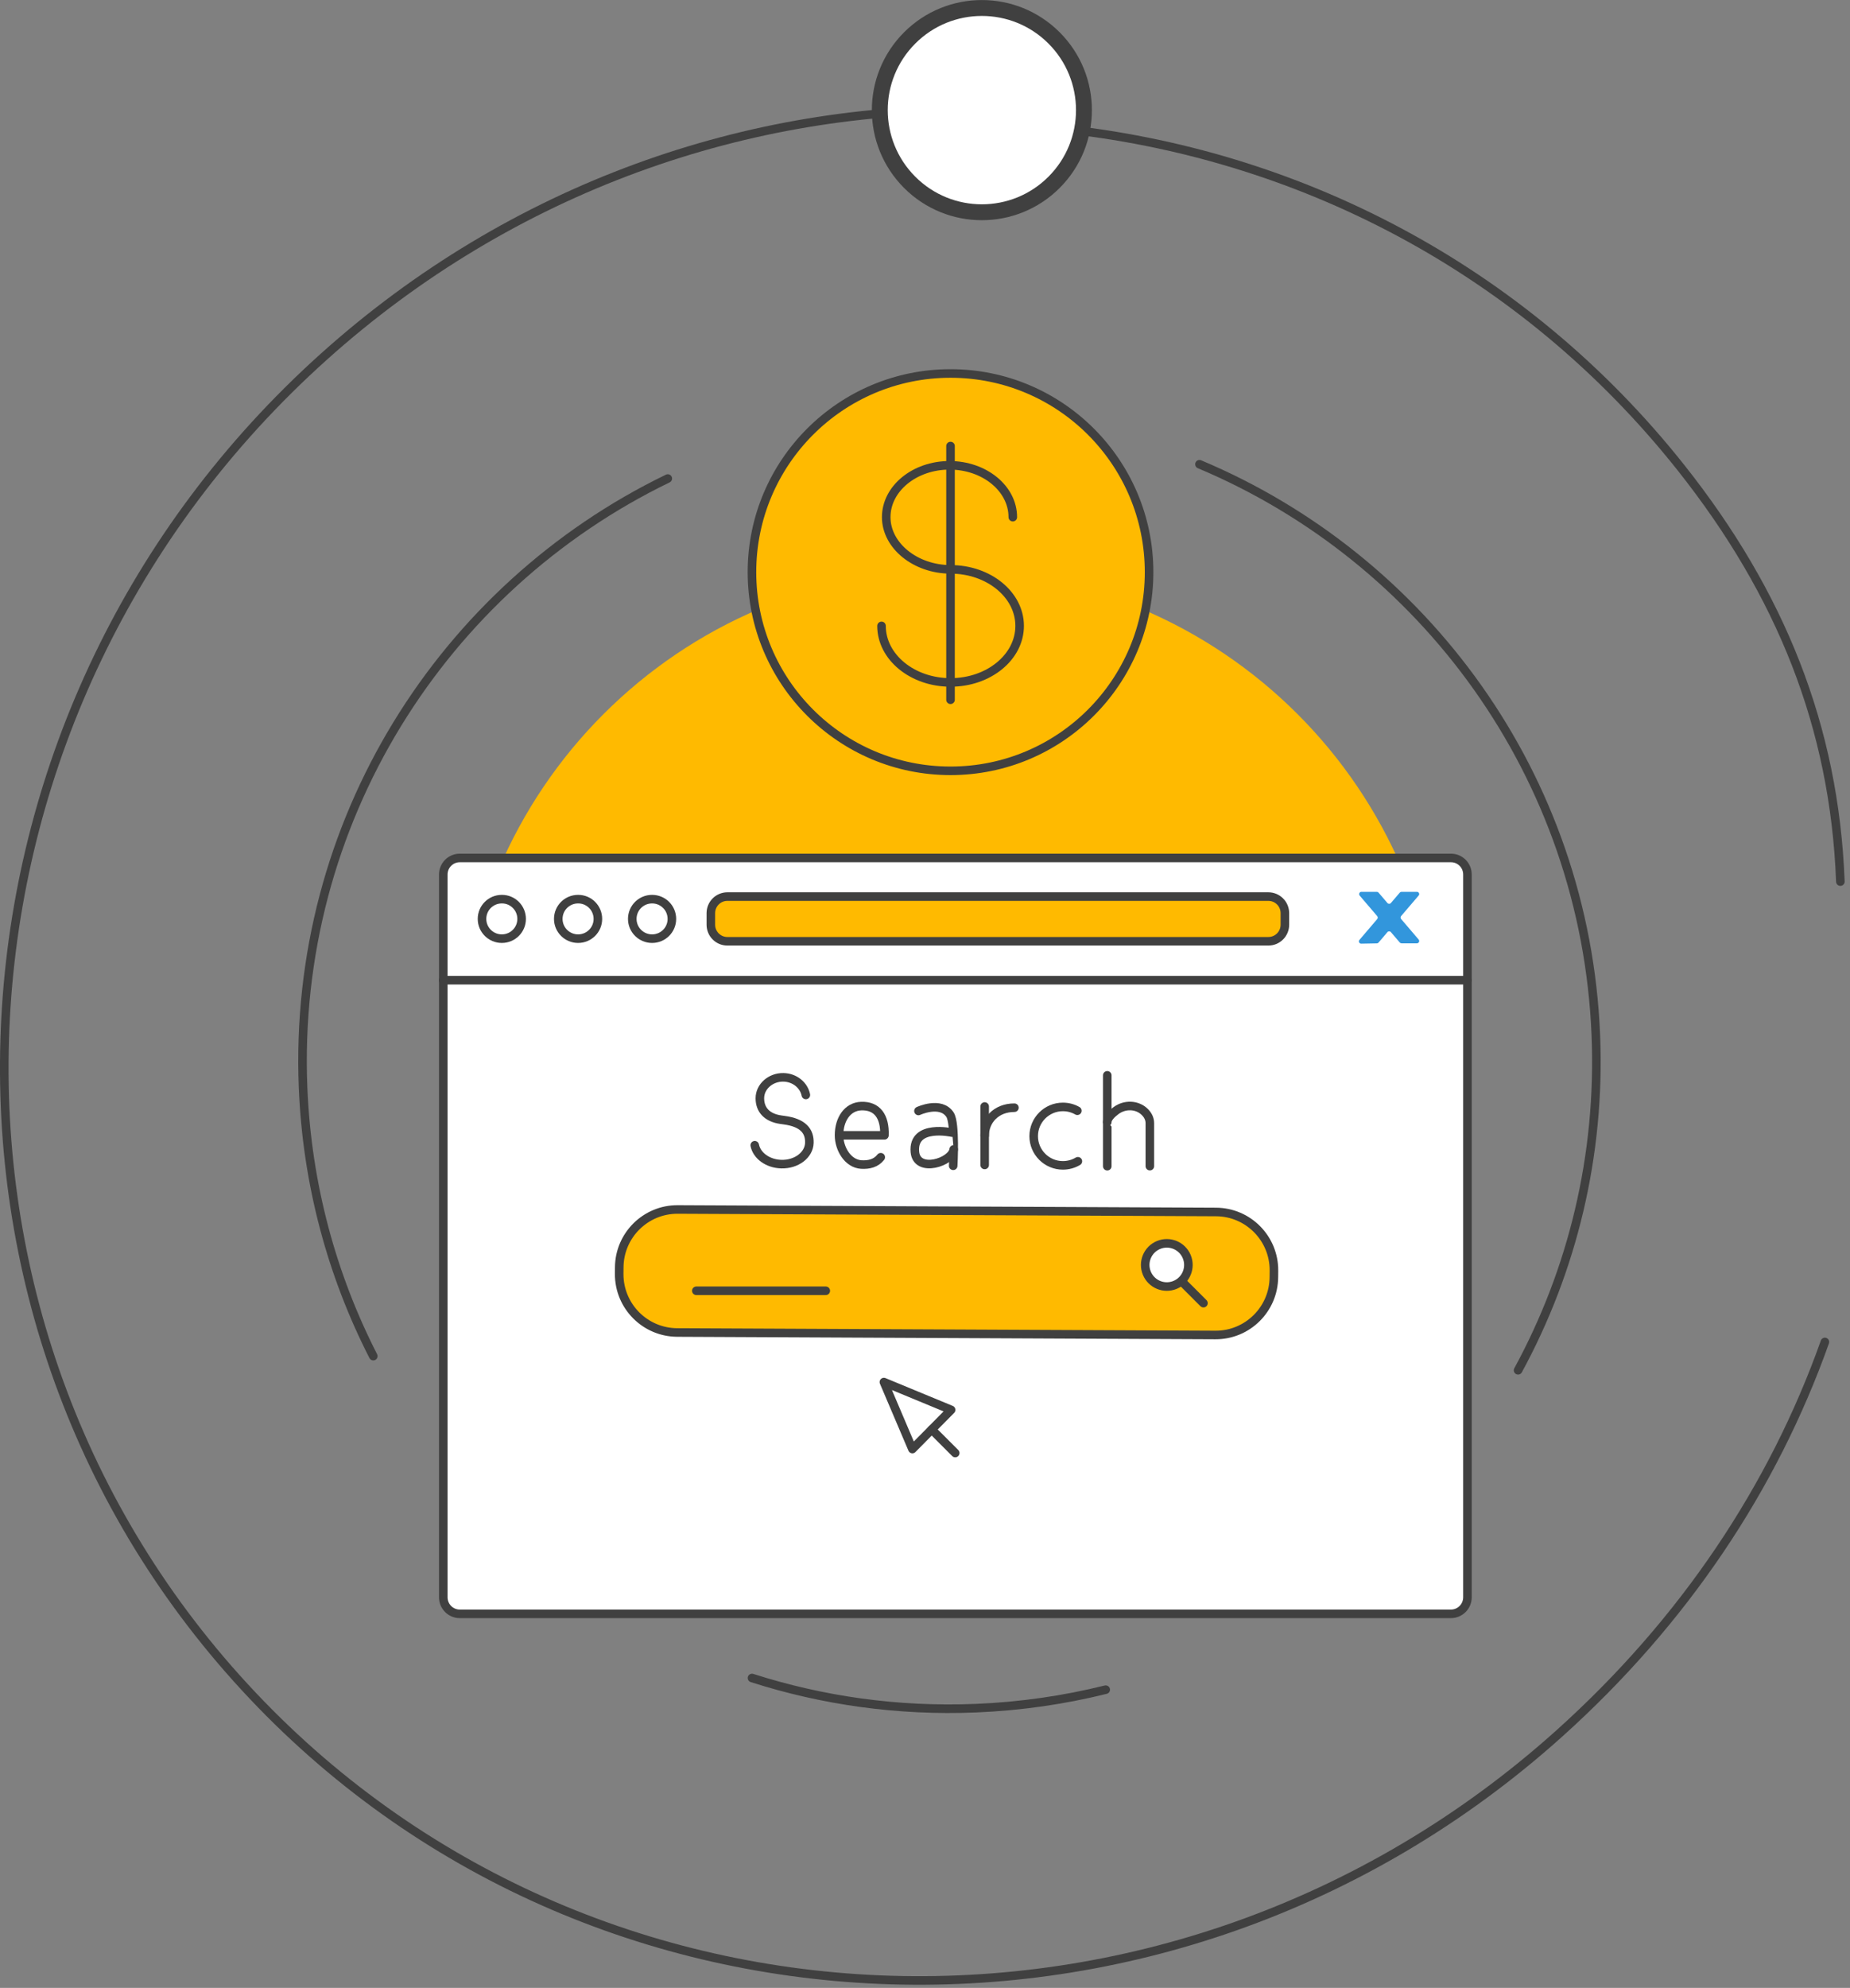 <svg width="311" height="334" viewBox="0 0 311 334" fill="none" xmlns="http://www.w3.org/2000/svg">
<rect x="0" y="0" width="311" height="334" fill="#808080" stroke="none"/>
<g clip-path="url(#clip0_407_274)">
<path d="M165.06 18.5C125.96 17.74 86.17 31.44 54.42 59.95C21.7 89.32 3.71 128.86 1.06 169.04C-1.59 209.22 11.11 250.04 39.79 281.98C68.47 313.92 107.69 330.93 147.92 332.61C188.15 334.29 229.39 320.64 262.11 291.27C283.19 272.34 298.12 249.83 306.78 225.47" stroke="#404040" stroke-width="1.44" stroke-miterlimit="10" stroke-linecap="round" stroke-linejoin="round"/>
<path d="M309.38 148.12C308.39 122.05 299.3 99.68 282.64 78.65C255.98 45.01 217.91 25.65 177.91 21.57" stroke="#404040" stroke-width="1.44" stroke-miterlimit="10" stroke-linecap="round" stroke-linejoin="round"/>
<path d="M177.194 30.637C183.896 23.935 183.896 13.07 177.194 6.369C170.493 -0.332 159.628 -0.332 152.927 6.369C146.225 13.07 146.225 23.935 152.927 30.637C159.628 37.338 170.493 37.338 177.194 30.637Z" fill="white" stroke="#404040" stroke-width="2.67" stroke-miterlimit="10" stroke-linecap="round" stroke-linejoin="round"/>
<path d="M159.79 260.84C205.359 260.84 242.3 223.899 242.3 178.33C242.3 132.761 205.359 95.82 159.79 95.82C114.221 95.82 77.28 132.761 77.28 178.33C77.28 223.899 114.221 260.84 159.79 260.84Z" fill="#FFBA00"/>
<path d="M255.2 230.23C264.28 213.54 269.11 194.25 268.27 173.87C266.48 130.33 239.33 93.82 201.64 78" stroke="#404040" stroke-width="1.44" stroke-miterlimit="10" stroke-linecap="round" stroke-linejoin="round"/>
<path d="M126.42 281.93C138.25 285.72 150.94 287.54 164.07 287C171.57 286.69 178.86 285.63 185.88 283.89" stroke="#404040" stroke-width="1.44" stroke-miterlimit="10" stroke-linecap="round" stroke-linejoin="round"/>
<path d="M112.26 80.4C74.46 98.7 49.12 138.15 50.95 182.79C51.62 199.02 55.81 214.28 62.75 227.85" stroke="#404040" stroke-width="1.44" stroke-miterlimit="10" stroke-linecap="round" stroke-linejoin="round"/>
<path d="M243.91 271.15H77.29C75.76 271.15 74.52 269.91 74.52 268.37V146.93C74.52 145.4 75.76 144.15 77.29 144.15H243.92C245.45 144.15 246.69 145.39 246.69 146.93V268.37C246.69 269.9 245.45 271.15 243.91 271.15Z" fill="white" stroke="#404040" stroke-width="1.44" stroke-miterlimit="10" stroke-linecap="round" stroke-linejoin="round"/>
<path d="M74.5 164.69H246.67" stroke="#404040" stroke-width="1.44" stroke-miterlimit="10" stroke-linecap="round" stroke-linejoin="round"/>
<path d="M238.2 149.84H235.61C235.5 149.84 235.39 149.89 235.32 149.97L233.82 151.72C233.67 151.9 233.39 151.9 233.24 151.72L231.74 149.97C231.67 149.89 231.56 149.84 231.45 149.84H228.86C228.54 149.84 228.36 150.22 228.57 150.47L231.52 153.92C231.64 154.06 231.64 154.27 231.52 154.42L228.53 157.92C228.32 158.17 228.5 158.55 228.83 158.55L231.46 158.5C231.57 158.5 231.67 158.45 231.74 158.37L233.24 156.61C233.39 156.43 233.67 156.43 233.82 156.61L235.32 158.36C235.39 158.44 235.5 158.49 235.61 158.49H238.2C238.52 158.49 238.7 158.11 238.49 157.86L235.54 154.41C235.42 154.27 235.42 154.06 235.54 153.91L238.49 150.46C238.7 150.22 238.52 149.84 238.2 149.84Z" fill="#3296DC"/>
<path d="M213.22 158.15H122.28C120.74 158.15 119.5 156.9 119.5 155.37V153.42C119.5 151.88 120.75 150.64 122.28 150.64H213.22C214.76 150.64 216 151.89 216 153.42V155.37C216 156.9 214.76 158.15 213.22 158.15Z" fill="#FFBA00" stroke="#404040" stroke-width="1.44" stroke-miterlimit="10" stroke-linecap="round" stroke-linejoin="round"/>
<path d="M87.69 154.39C87.69 156.23 86.2 157.71 84.36 157.71C82.52 157.71 81.03 156.22 81.03 154.39C81.03 152.55 82.52 151.07 84.36 151.07C86.2 151.06 87.69 152.55 87.69 154.39Z" fill="white" stroke="#404040" stroke-width="1.44" stroke-miterlimit="10" stroke-linecap="round" stroke-linejoin="round"/>
<path d="M100.51 154.39C100.51 156.23 99.02 157.71 97.18 157.71C95.34 157.71 93.85 156.22 93.85 154.39C93.85 152.55 95.34 151.07 97.18 151.07C99.02 151.06 100.51 152.55 100.51 154.39Z" fill="white" stroke="#404040" stroke-width="1.44" stroke-miterlimit="10" stroke-linecap="round" stroke-linejoin="round"/>
<path d="M112.95 154.39C112.95 156.23 111.46 157.71 109.62 157.71C107.78 157.71 106.29 156.22 106.29 154.39C106.29 152.55 107.78 151.07 109.62 151.07C111.46 151.07 112.95 152.55 112.95 154.39Z" fill="white" stroke="#404040" stroke-width="1.44" stroke-miterlimit="10" stroke-linecap="round" stroke-linejoin="round"/>
<path d="M113.84 223.88L204.31 224.3C209.72 224.33 214.13 219.96 214.15 214.55L214.16 213.47C214.19 208.06 209.82 203.65 204.41 203.63L113.94 203.21C108.53 203.18 104.12 207.55 104.1 212.96L104.09 214.04C104.07 219.45 108.43 223.85 113.84 223.88Z" fill="#FFBA00" stroke="#404040" stroke-width="1.44" stroke-miterlimit="10" stroke-linecap="round" stroke-linejoin="round"/>
<path d="M126.88 192.42C127.22 194.16 129.07 195.53 131.34 195.59C133.89 195.66 136 194.06 136.06 192.02C136.12 190.04 135 188.62 131.8 188.2C131.65 188.18 131.45 188.15 131.3 188.13C128.95 187.81 127.74 186.47 127.74 184.53C127.74 182.55 129.55 180.97 131.7 181.01C133.59 181.04 135.14 182.32 135.47 183.97" fill="white"/>
<path d="M126.88 192.42C127.22 194.16 129.07 195.53 131.34 195.59C133.89 195.66 136 194.06 136.06 192.02C136.12 190.04 135 188.62 131.8 188.2C131.65 188.18 131.45 188.15 131.3 188.13C128.95 187.81 127.74 186.47 127.74 184.53C127.74 182.55 129.55 180.97 131.7 181.01C133.59 181.04 135.14 182.32 135.47 183.97" stroke="#404040" stroke-width="1.44" stroke-miterlimit="10" stroke-linecap="round" stroke-linejoin="round"/>
<path d="M154.4 186.66C154.4 186.66 158.14 184.92 159.7 187.28C160.65 188.72 160.24 195.87 160.24 195.87" fill="white"/>
<path d="M154.4 186.66C154.4 186.66 158.14 184.92 159.7 187.28C160.65 188.72 160.24 195.87 160.24 195.87" stroke="#404040" stroke-width="1.44" stroke-miterlimit="10" stroke-linecap="round" stroke-linejoin="round"/>
<path d="M160.07 190.3C160.07 190.3 153.38 188.77 153.8 193.54C154.12 197.19 160.08 195.24 160.32 193.12" fill="white"/>
<path d="M160.07 190.3C160.07 190.3 153.38 188.77 153.8 193.54C154.12 197.19 160.08 195.24 160.32 193.12" stroke="#404040" stroke-width="1.44" stroke-miterlimit="10" stroke-linecap="round" stroke-linejoin="round"/>
<path d="M141.05 190.75H148.68C148.79 187.58 147.45 185.75 144.78 185.84C142.48 185.92 141.05 188.04 141.05 190.75C141.05 192.98 142.51 195.51 144.78 195.66C146.06 195.74 147.27 195.45 148.06 194.43" fill="white"/>
<path d="M141.05 190.75H148.68C148.79 187.58 147.45 185.75 144.78 185.84C142.48 185.92 141.05 188.04 141.05 190.75ZM141.05 190.75C141.05 192.98 142.51 195.51 144.78 195.66C146.06 195.74 147.27 195.45 148.06 194.43" stroke="#404040" stroke-width="1.44" stroke-miterlimit="10" stroke-linecap="round" stroke-linejoin="round"/>
<path d="M165.53 185.91V195.73" stroke="#404040" stroke-width="1.44" stroke-miterlimit="10" stroke-linecap="round" stroke-linejoin="round"/>
<path d="M165.53 190.82C165.53 188.27 167.45 186.11 170.53 186.11Z" fill="white"/>
<path d="M165.53 190.82C165.53 188.27 167.45 186.11 170.53 186.11" stroke="#404040" stroke-width="1.44" stroke-miterlimit="10" stroke-linecap="round" stroke-linejoin="round"/>
<path d="M181.2 195.11C180.46 195.55 179.6 195.8 178.68 195.8C175.97 195.8 173.77 193.6 173.77 190.89C173.77 188.18 175.97 185.98 178.68 185.98C179.56 185.98 180.39 186.21 181.11 186.62" fill="white"/>
<path d="M181.2 195.11C180.46 195.55 179.6 195.8 178.68 195.8C175.97 195.8 173.77 193.6 173.77 190.89C173.77 188.18 175.97 185.98 178.68 185.98C179.56 185.98 180.39 186.21 181.11 186.62" stroke="#404040" stroke-width="1.44" stroke-miterlimit="10" stroke-linecap="round" stroke-linejoin="round"/>
<path d="M186.14 180.67V195.94" stroke="#404040" stroke-width="1.44" stroke-miterlimit="10" stroke-linecap="round" stroke-linejoin="round"/>
<path d="M186.14 188.53C186.14 187.87 186.86 187.16 187.61 186.6C189.06 185.52 191.12 185.55 192.42 186.8C192.96 187.32 193.3 187.97 193.3 188.72V195.93" fill="white"/>
<path d="M186.14 188.53C186.14 187.87 186.86 187.16 187.61 186.6C189.06 185.52 191.12 185.55 192.42 186.8C192.96 187.32 193.3 187.97 193.3 188.72V195.93" stroke="#404040" stroke-width="1.44" stroke-miterlimit="10" stroke-linecap="round" stroke-linejoin="round"/>
<path d="M197.538 215.883C199.39 215.116 200.27 212.992 199.502 211.14C198.735 209.288 196.612 208.408 194.76 209.176C192.907 209.943 192.028 212.066 192.795 213.919C193.562 215.771 195.686 216.65 197.538 215.883Z" fill="white" stroke="#404040" stroke-width="1.44" stroke-miterlimit="10" stroke-linecap="round" stroke-linejoin="round"/>
<path d="M198.65 215.29L202.31 218.95" stroke="#404040" stroke-width="1.44" stroke-miterlimit="10" stroke-linecap="round" stroke-linejoin="round"/>
<path d="M117.06 216.87H138.82" stroke="#404040" stroke-width="1.44" stroke-miterlimit="10" stroke-linecap="round" stroke-linejoin="round"/>
<path d="M148.59 232.21L153.38 243.46L159.89 236.88L148.59 232.21L153.38 243.46L159.89 236.88L148.59 232.21Z" fill="white"/>
<path d="M148.59 232.21L153.38 243.46L159.89 236.88L148.59 232.21ZM148.59 232.21L153.38 243.46L159.89 236.88L148.59 232.21Z" stroke="#404040" stroke-width="1.44" stroke-miterlimit="10" stroke-linecap="round" stroke-linejoin="round"/>
<path d="M156.63 240.18L160.58 244.13" stroke="#404040" stroke-width="1.44" stroke-miterlimit="10" stroke-linecap="round" stroke-linejoin="round"/>
<path d="M159.79 129.51C178.225 129.51 193.17 114.565 193.17 96.13C193.17 77.695 178.225 62.75 159.79 62.75C141.355 62.75 126.41 77.695 126.41 96.13C126.41 114.565 141.355 129.51 159.79 129.51Z" fill="#FFBA00" stroke="#404040" stroke-width="1.44" stroke-miterlimit="10" stroke-linecap="round" stroke-linejoin="round"/>
<path d="M148.19 105.16C148.19 110.41 153.39 114.66 159.8 114.66C166.21 114.66 171.41 110.41 171.41 105.16C171.41 99.91 166.21 95.66 159.8 95.66C153.92 95.66 148.98 91.7 148.98 86.89C148.98 82.08 153.75 78.18 159.62 78.18C165.5 78.18 170.26 82.08 170.26 86.89" stroke="#404040" stroke-width="1.44" stroke-miterlimit="10" stroke-linecap="round" stroke-linejoin="round"/>
<path d="M159.79 117.57V74.94" stroke="#404040" stroke-width="1.44" stroke-miterlimit="10" stroke-linecap="round" stroke-linejoin="round"/>
</g>
<defs>
<clipPath id="clip0_407_274">
<rect width="310.1" height="333.47" fill="white"/>
</clipPath>
</defs>
</svg>
